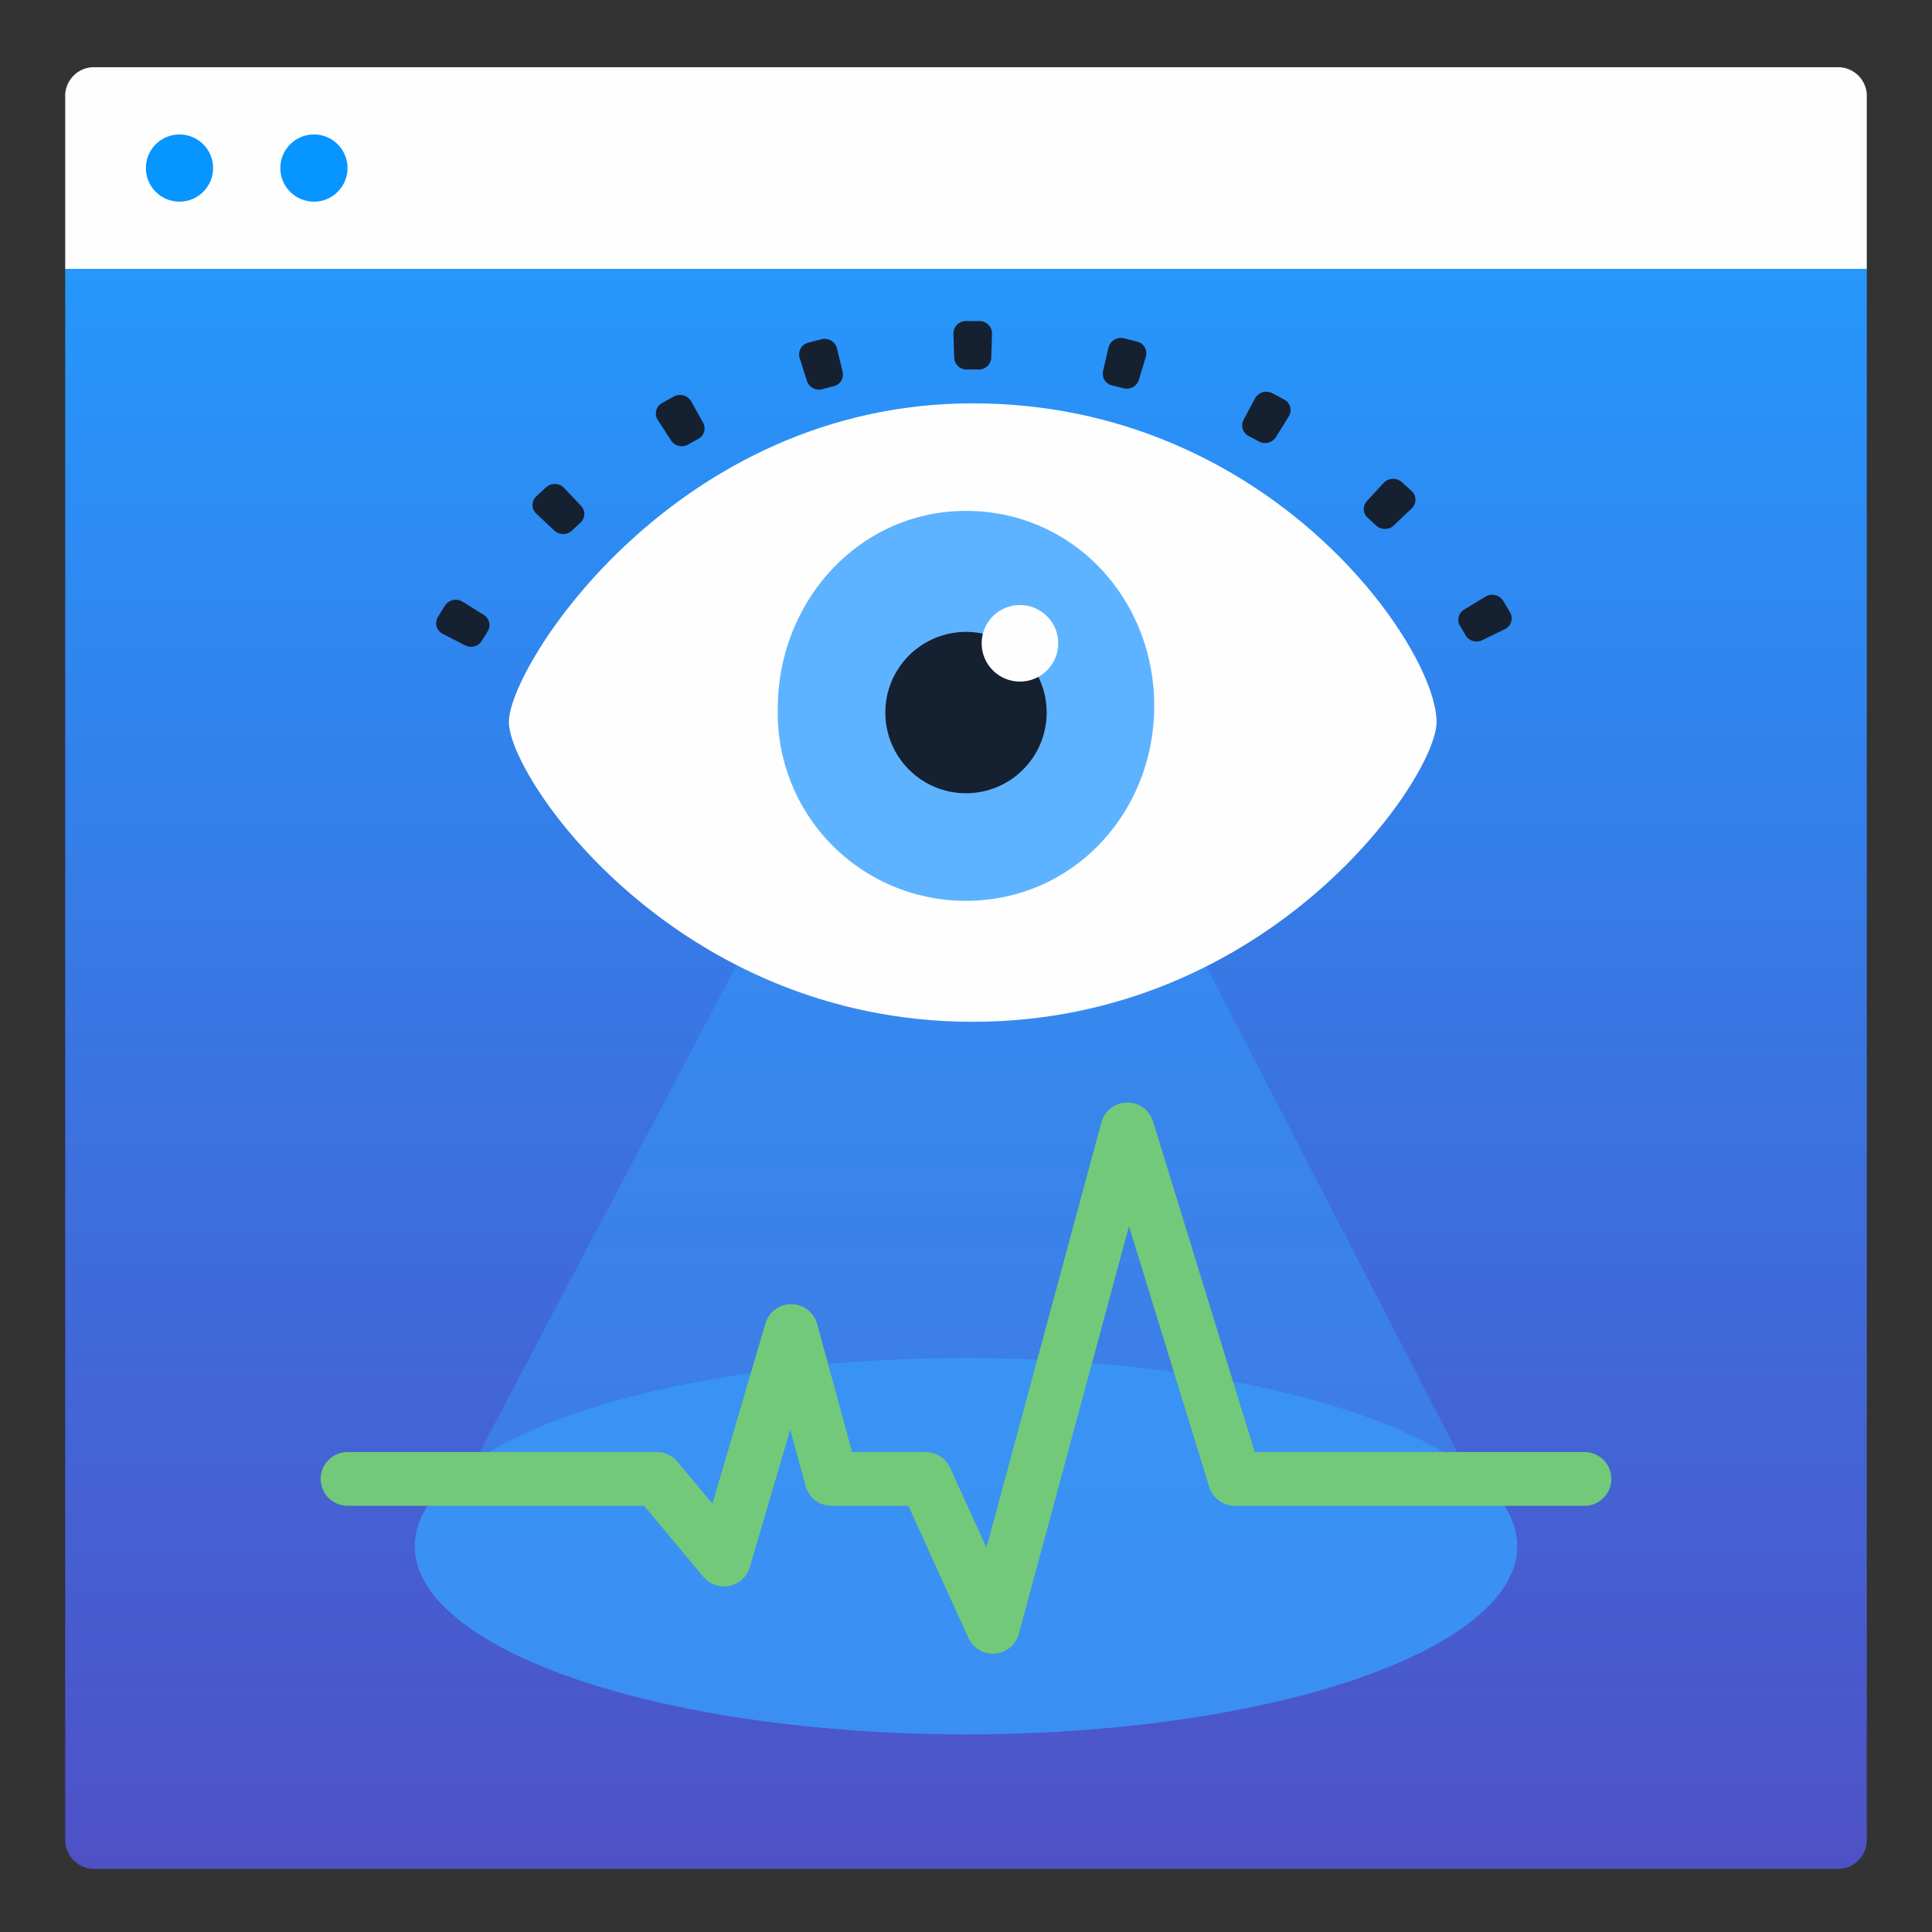 <svg xmlns="http://www.w3.org/2000/svg" viewBox="0 0 143.7 143.7"><rect x="0" y="0" width="143.7" height="143.7" fill="#333333" stroke="none"/><linearGradient id="a" x1="71.85" x2="71.85" y1="20" y2="139" gradientUnits="userSpaceOnUse"><stop offset="0" stop-color="#2697fc"/><stop offset="1" stop-color="#4e51c6"/></linearGradient><path fill="url(#a)" d="M138.85 20v117a2.15 2.15 0 0 1-2 2h-130a2.175 2.175 0 0 1-2-2V20"/><path fill="#fffefe" d="M138.85 20h-134V7a2.15 2.15 0 0 1 2-2h130a2.15 2.15 0 0 1 2 2z"/><circle cx="13.35" cy="12.5" r="2.5" fill="#0795ff"/><circle cx="23.35" cy="12.5" r="2.5" fill="#0795ff"/><path fill="#36a2ff" d="M71.85 101c16.355 0 30.468 3.27 37.05 8L77.45 48.142a7.1 7.1 0 0 0-.19-.187l-.1-.099h-.01a7.12 7.12 0 0 0-9.59 0c-.104.096-.207.191-.306.292l-31.903 60.477C42.145 104.099 55.933 101 71.85 101z" opacity=".4"/><ellipse cx="71.85" cy="115" fill="#36a2ff" opacity=".75" rx="41" ry="14"/><path fill="#152031" d="m34.588 47.998-1.652-.853a.879.879 0 0 1-.375-1.231q.262-.439.544-.881a.957.957 0 0 1 1.304-.276l1.565.975a.884.884 0 0 1 .3 1.227q-.226.355-.437.706a.953.953 0 0 1-1.249.333zm74.425-.74q-.202-.352-.42-.707a.88.88 0 0 1 .316-1.214l1.581-.959a.956.956 0 0 1 1.301.293q.279.452.537.903a.88.88 0 0 1-.405 1.224l-1.672.817a.951.951 0 0 1-1.238-.357zm-67.776-7.791-1.342-1.258a.877.877 0 0 1-.01-1.285q.362-.344.735-.683a.967.967 0 0 1 1.337.054l1.262 1.331a.874.874 0 0 1-.055 1.26q-.311.284-.616.573a.961.961 0 0 1-1.311.008zm61.122-.38q-.306-.283-.618-.562a.874.874 0 0 1-.071-1.258l1.243-1.348a.966.966 0 0 1 1.338-.07q.378.336.747.679a.878.878 0 0 1 .001 1.286l-1.33 1.27a.961.961 0 0 1-1.31.003zm-52.446-6.322-.988-1.53a.883.883 0 0 1 .312-1.252q.442-.251.888-.493a.959.959 0 0 1 1.284.365l.887 1.587a.88.88 0 0 1-.37 1.208q-.371.202-.738.41a.957.957 0 0 1-1.275-.295zm43.717.067q-.37-.201-.743-.396a.881.881 0 0 1-.395-1.201l.855-1.603a.958.958 0 0 1 1.277-.389q.452.234.898.478a.883.883 0 0 1 .336 1.246l-.959 1.548a.956.956 0 0 1-1.269.317zm-33.606-4.486-.547-1.723a.898.898 0 0 1 .636-1.134q.496-.134.995-.257a.942.942 0 0 1 1.142.674l.426 1.753a.897.897 0 0 1-.684 1.074q-.408.102-.815.212a.941.941 0 0 1-1.153-.6zm23.538.53q-.41-.105-.822-.202a.898.898 0 0 1-.698-1.067l.406-1.759a.941.941 0 0 1 1.133-.686q.5.117.995.245a.898.898 0 0 1 .651 1.124l-.521 1.73a.94.94 0 0 1-1.144.614zm-12.588-2.26-.059-1.8a.919.919 0 0 1 .92-.933 49.47 49.47 0 0 1 1.027 0 .919.919 0 0 1 .921.932l-.057 1.8a.919.919 0 0 1-.95.87q-.426-.005-.852 0a.919.919 0 0 1-.95-.868z"/><path fill="#fffefe" d="M106.85 53.697C106.85 57.879 94.43 76 72.35 76s-34.5-18.121-34.5-22.303S50.27 30 72.35 30s34.5 18.121 34.5 23.697z"/><path fill="#5db3ff" d="M85.85 52.5c0-7.959-6.041-14.5-14-14.5s-14 6.743-14 14.702A13.97 13.97 0 0 0 71.85 67c7.959 0 14-6.541 14-14.5z"/><circle cx="71.85" cy="53" r="6" fill="#152031"/><circle cx="75.862" cy="47.848" r="2.848" fill="#fffefe"/><path fill="none" stroke="#72c97a" stroke-linecap="round" stroke-linejoin="round" stroke-width="4" d="M117.85 110h-26l-8-26-10 37-5-11h-7l-3-11-5 17-5-6h-23"/></svg>
